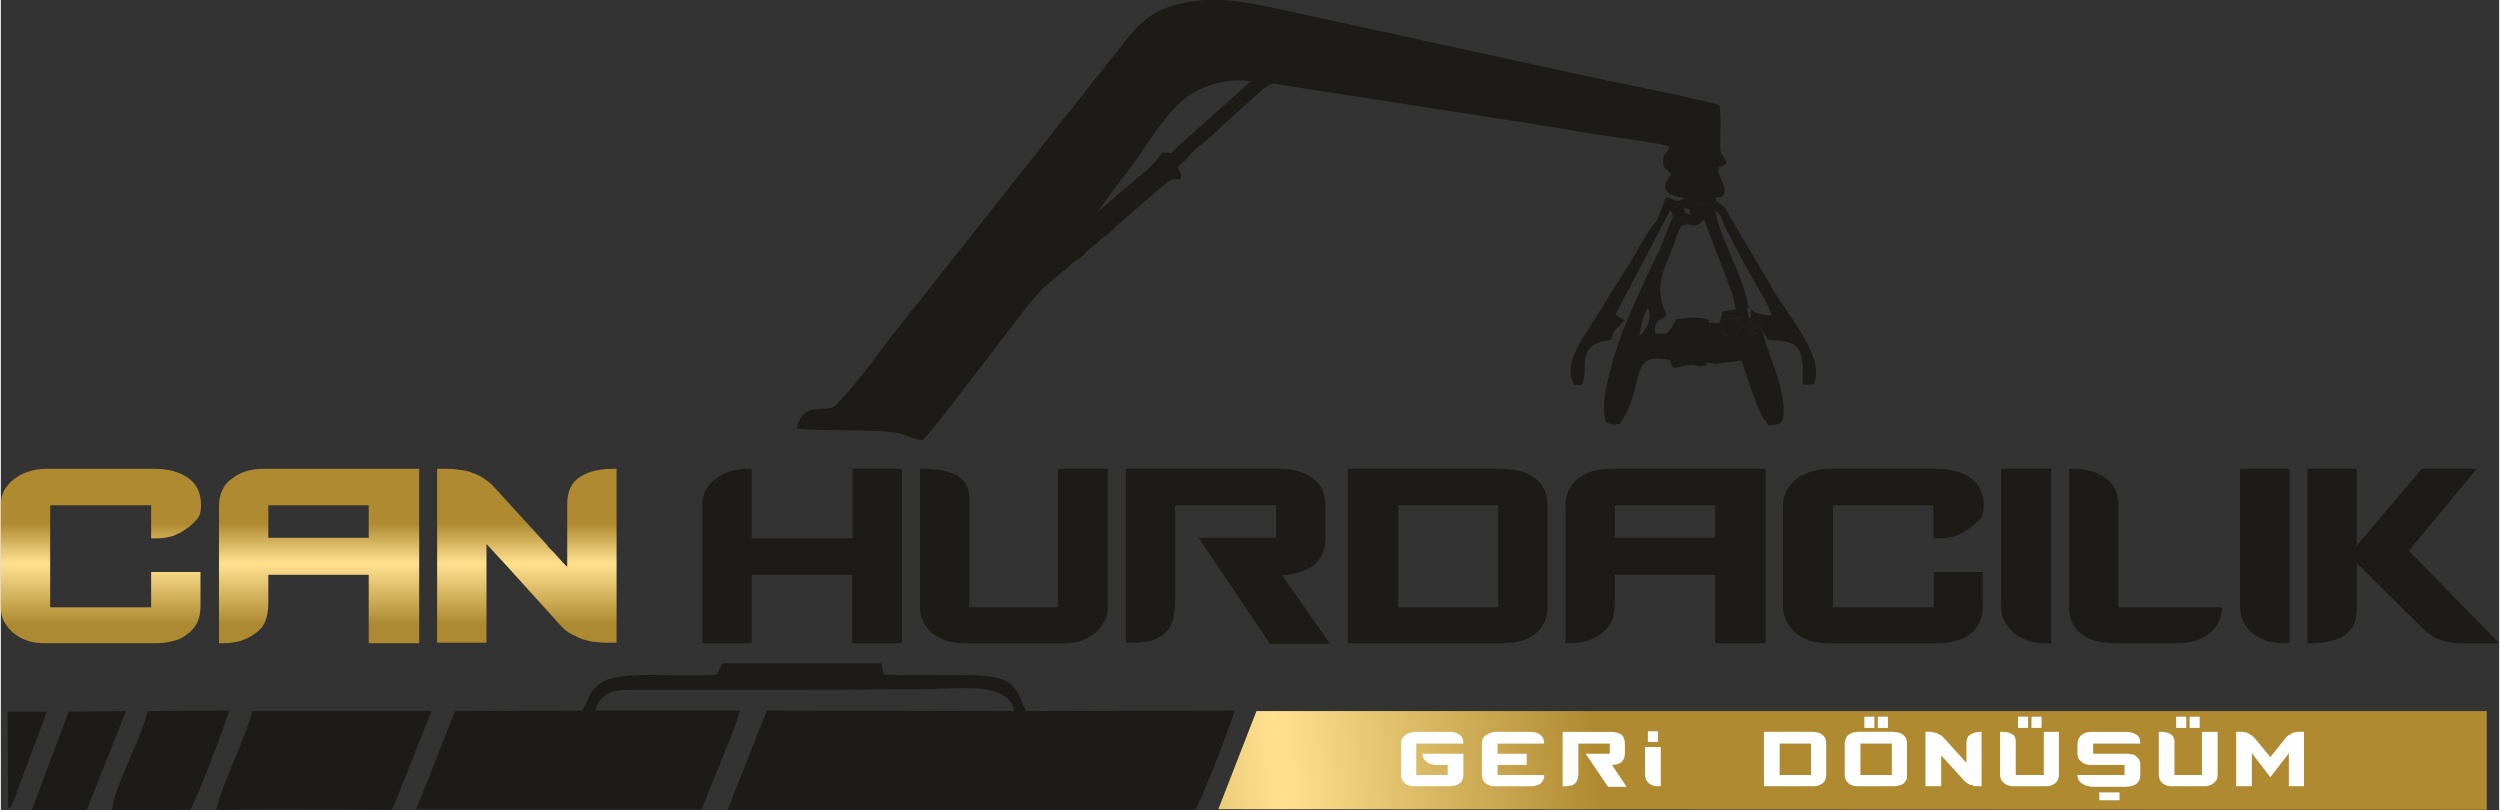 <?xml version="1.0" encoding="UTF-8"?>
<!DOCTYPE svg PUBLIC "-//W3C//DTD SVG 1.1//EN" "http://www.w3.org/Graphics/SVG/1.1/DTD/svg11.dtd">
<!-- Creator: CorelDRAW -->
<svg xmlns="http://www.w3.org/2000/svg" xml:space="preserve" width="290px" height="94px" version="1.1" shape-rendering="geometricPrecision" text-rendering="geometricPrecision" image-rendering="optimizeQuality" fill-rule="evenodd" clip-rule="evenodd"
viewBox="0 0 44.55 14.45"
 xmlns:xlink="http://www.w3.org/1999/xlink"
 xmlns:xodm="http://www.corel.com/coreldraw/odm/2003">
 <rect x="0" y="0" width="44.55" height="14.45" fill="#333333" stroke="none"/>
 <defs>
   <linearGradient id="id0" gradientUnits="userSpaceOnUse" x1="18.05" y1="14.31" x2="28.42" y2="13.16">
    <stop offset="0" stop-opacity="1" stop-color="#AD8A31"/>
    <stop offset="0.459" stop-opacity="1" stop-color="#FFE190"/>
    <stop offset="1" stop-opacity="1" stop-color="#AF8A31"/>
   </linearGradient>
   <linearGradient id="id1" gradientUnits="userSpaceOnUse" x1="0.74" y1="11.13" x2="0.74" y2="9.33">
    <stop offset="0" stop-opacity="1" stop-color="#AD8A31"/>
    <stop offset="0.6" stop-opacity="1" stop-color="#FFE190"/>
    <stop offset="1" stop-opacity="1" stop-color="#AF8A31"/>
   </linearGradient>
 </defs>
 <g id="Layer_x0020_1">
  <polygon fill="url(#id0)" fill-rule="nonzero" points="21.71,14.43 44.33,14.44 44.33,12.68 22.39,12.68 "/>
  <path fill="#1C1B17" d="M19.51 3.84c0.19,-0.25 0.35,-0.49 0.55,-0.74 0.31,-0.38 0.72,-1.16 1.19,-1.44 0.27,-0.16 0.68,-0.27 1.04,-0.21l-1.3 1.16c-0.01,0.01 -0.01,0.01 -0.02,0.02 -0.17,0.16 -0.02,0.08 -0.26,0.09 -0.11,0.17 -0.29,0.34 -0.44,0.45l-0.48 0.41c-0.08,0.08 -0.23,0.18 -0.28,0.26zm10.51 -0.31l0.08 0.06c0.1,0.07 0.26,0.09 0.37,0.06l0.13 -0.06 -0.03 -0.07c0.29,0.04 0.12,-0.3 0.1,-0.33 -0.12,-0.29 0.02,-0.17 0.1,-0.29 -0.08,-0.22 -0.12,-0.05 -0.11,-0.46 0,-0.19 0.02,-0.38 -0.02,-0.57 -0.86,-0.22 -1.79,-0.38 -2.67,-0.58l-5.32 -1.16c-0.49,-0.1 -0.93,-0.18 -1.44,-0.1 -0.56,0.09 -0.85,0.3 -1.15,0.69l-4.22 5.33c-0.11,0.15 -0.23,0.3 -0.34,0.45 -0.22,0.28 -0.31,0.41 -0.55,0.66 -0.12,0.12 -0.08,0.11 -0.3,0.13 -0.18,0.01 -0.37,-0.01 -0.46,0.35 0.26,0.05 1.25,0.01 1.75,0.07 0.2,0.03 0.31,0.12 0.49,0.14 0.21,-0.19 0.79,-0.99 1.03,-1.29 0.09,-0.11 0.17,-0.22 0.25,-0.32 0.19,-0.25 0.71,-0.96 0.92,-1.14l0.31 -0.26c0.08,-0.06 0.07,-0.06 0.15,-0.13 0.07,-0.07 0.09,-0.07 0.17,-0.12 0.09,-0.08 0.06,-0.07 0.14,-0.14l0.16 -0.13c0.15,-0.16 0.1,-0.04 0.32,-0.28l0.94 -0.81c0.1,-0.06 0.19,-0.01 0.22,-0.05 0.03,-0.11 -0.03,-0.07 -0.05,-0.21 0.24,-0.19 0.18,-0.2 0.36,-0.35 0.07,-0.06 0.13,-0.1 0.2,-0.16 0.08,-0.07 0.1,-0.1 0.18,-0.17l0.75 -0.68c0.22,-0.17 0.19,-0.12 0.52,-0.07l4.32 0.67c0.41,0.06 0.81,0.14 1.22,0.2 0.25,0.04 1.02,0.14 1.21,0.2 -0.04,0.15 -0.1,0.09 -0.11,0.26 0,0.16 0.08,0.15 0.15,0.24 -0.2,0.24 -0.13,0.37 0.23,0.42z"/>
  <path fill="#1C1B17" d="M12.77 12.03c-0.71,0.06 -1.74,-0.1 -2.09,0.16 -0.23,0.19 -0.16,0.23 -0.31,0.48l-2.27 0.01 -0.69 1.75 5.09 0c0.12,-0.33 0.64,-1.54 0.68,-1.76l-2.58 0c0.1,-0.35 0.39,-0.37 0.63,-0.37l3.1 0c0.69,0 1.38,-0.01 2.06,-0.01 0.75,0 1.57,-0.15 1.68,0.39l-4.41 -0.01 -0.7 1.77 8.34 0c0.09,-0.12 0.68,-1.63 0.7,-1.77l-3.72 0.01c-0.17,-0.37 -0.16,-0.62 -0.93,-0.64 -0.53,-0.01 -1.07,0.01 -1.6,-0.01l-0.05 -0.2 -2.83 0 -0.06 0.11c-0.03,0.05 0.01,0.01 -0.04,0.09z"/>
  <path fill="#1C1B17" d="M3.84 14.45c0.8,-0.04 2.27,-0.01 3.14,-0.01l0.7 -1.76 -3.2 0c-0.07,0.38 -0.58,1.4 -0.64,1.77z"/>
  <path fill="#1C1B17" d="M29.22 6c0.02,-0.18 0.06,-0.36 0.15,-0.51 0.09,0.2 -0.02,0.36 -0.15,0.51zm2.25 1.5l0.04 0.08c0.26,0 0.29,-0.04 0.28,-0.33 -0.01,-0.16 -0.06,-0.36 -0.1,-0.5 -0.06,-0.21 -0.27,-0.73 -0.27,-0.84l-0.09 -0.09c0.01,0.26 0.01,0.07 -0.06,0.14l-0.01 -0.03c-0.06,0.09 0.02,0.11 -0.06,0.02 -0.03,-0.04 -0.02,-0.08 -0.03,-0.13 -0.15,0.02 -0.2,0 -0.19,-0.16l-0.04 0.02 0.08 0.14 -0.07 0.15 -0.21 0.01c-0.02,-0.03 -0.04,-0.11 -0.05,-0.13 -0.03,-0.08 -0.01,-0.04 -0.05,-0.09 -0.42,0 0.04,-0.04 -0.34,-0.09 -0.12,-0.01 -0.3,0 -0.42,0.02 -0.06,0.08 -0.11,0.24 -0.2,0.26l-0.17 0c-0.02,-0.06 -0.03,-0.09 0,-0.16 0.05,-0.1 0.05,-0.07 0.11,-0.11l0.08 -0.05c-0.04,-0.16 -0.22,-0.4 -0.01,-0.91 0.06,-0.14 0.1,-0.25 0.15,-0.38 0.11,-0.29 0.09,-0.34 0.24,-0.34 -0.04,-0.12 0.04,-0.05 -0.08,-0.11 -0.08,-0.03 -0.11,0.02 -0.11,0.02 -0.06,0.05 -0.14,0.31 -0.2,0.41l-0.1 0.13c-0.01,0 -0.01,0.02 -0.02,0.03 -0.05,0.05 -0.62,1.32 -0.67,1.48 -0.11,0.32 -0.33,0.98 -0.31,1.32 0,0.25 0.03,0.31 0.28,0.28 0.46,-0.66 0.15,-1.24 0.78,-1.16 0.2,0.03 0.06,0.02 0.18,0.16 0.13,-0.01 0.19,-0.05 0.32,-0.05 0.12,0 0.06,0.02 0.15,0.02 0.25,-0.01 -0.05,-0.09 0.28,-0.04l0.46 -0.06c0.04,0.1 0.32,1.03 0.43,1.07z"/>
  <path fill="#1C1B17" d="M1.98 14.45l1.4 -0.01c0.08,-0.11 0.65,-1.58 0.69,-1.77l-1.45 0.01c-0.11,0.47 -0.59,1.33 -0.64,1.77z"/>
  <polygon fill="#1C1B17" points="0.55,14.45 1.53,14.45 2.23,12.68 1.21,12.69 "/>
  <path fill="#1C1B17" d="M30.13 3.83c-0.1,-0.05 -0.08,-0.01 -0.13,-0.12 0.14,0.03 0.09,-0.02 0.13,0.12zm0.55 0.04c0.03,0.16 0.35,0.71 0.45,0.9 0.11,0.23 0.39,0.63 0.45,0.86 -0.1,-0.01 -0.32,-0.02 -0.37,-0.13l0 0.17c-0.03,-0.02 -0.01,0.08 -0.06,-0.09 -0.02,-0.06 -0.01,-0.05 -0.02,-0.11l0.01 0.02c0.05,0.01 -0.05,0.03 0.03,0l-0.05 -0.2c-0.08,-0.41 -0.55,-1.24 -0.54,-1.55l0.1 0.13zm0.53 1.8c0.1,0.05 0.07,-0.13 0.07,0.05 0.01,-0.01 0.01,-0.04 0.03,-0.06 0.12,-0.16 -0.01,-0.01 0.04,-0.01 0,0.01 0.01,0.02 0.01,0.03l0.06 0.23 0.09 0.15c0.56,0.03 0.64,0.08 0.62,0.8l0.2 -0.01c0.19,-0.46 -0.36,-1.1 -0.69,-1.62l-0.9 -1.53 -0.14 -0.11 -0.13 0.06c-0.11,0.03 -0.27,0.01 -0.37,-0.06l-0.08 -0.06c-0.15,0.12 -0.17,0 -0.33,-0.01l-0.16 0.42c-0.13,0.1 -0.33,0.51 -0.44,0.68l-0.85 1.36c-0.12,0.18 -0.35,0.57 -0.19,0.88l0.14 0.01c0.15,-0.32 -0.15,-0.73 0.53,-0.81 0.04,-0.22 0.1,-0.17 0.23,-0.35 -0.05,-0.04 -0.02,-0.01 -0.07,-0.04 -0.01,-0.01 -0.04,-0.03 -0.05,-0.03 0,-0.01 -0.02,-0.01 -0.02,-0.02 -0.01,0 -0.02,-0.01 -0.02,-0.01l0.77 -1.46 0.2 -0.39c0.04,0.03 0.02,-0.02 0.04,0.05 0.03,0.1 0.02,0.01 0,0.09l-0.23 0.58c0.01,-0.01 0.01,-0.03 0.02,-0.03l0.1 -0.13c0.06,-0.1 0.14,-0.36 0.2,-0.41 0,0 0.03,-0.05 0.11,-0.02 0.12,0.06 0.04,-0.01 0.08,0.11 0.16,0.04 0.2,0.01 0.29,-0.09l0.5 1.31 0.07 0.3 -0.24 0.03 -0.03 0.14c0.11,0.03 0.09,-0.01 0.27,-0.01l0.04 -0.02 0.13 -0.01c0.1,0.13 0.07,0.15 0.15,0.28l0.01 0.03c-0.02,-0.16 -0.05,-0.13 -0.06,-0.29zm-1.33 -2l0.03 0.03c-0.01,-0.01 -0.02,-0.01 -0.03,-0.03z"/>
  <path fill="#1C1B17" d="M0.13 14.42c0.07,-0.06 0,0.05 0.08,-0.09l0.61 -1.64 -0.7 0 0.01 1.73z"/>
  <path fill="#1C1B17" d="M30.64 5.76c0.04,0.05 0.02,0.01 0.05,0.09 0.01,0.02 0.03,0.1 0.05,0.13l0.21 -0.01 0.07 -0.15 -0.08 -0.14c-0.18,0 -0.16,0.04 -0.27,0.01l-0.03 0.07z"/>
  <path fill="#1C1B17" d="M31.26 5.93c-0.08,-0.13 -0.05,-0.15 -0.15,-0.28l-0.13 0.01c-0.01,0.16 0.04,0.18 0.19,0.16 0.01,0.05 0,0.09 0.03,0.13 0.08,0.09 0,0.07 0.06,-0.02z"/>
  <path fill="#1C1B17" d="M31.21 5.67c0.01,0.16 0.04,0.13 0.06,0.29 0.07,-0.07 0.07,0.12 0.06,-0.14l0.09 0.09 -0.06 -0.23c0,-0.01 -0.01,-0.02 -0.01,-0.03 -0.05,0 0.08,-0.15 -0.04,0.01 -0.02,0.02 -0.02,0.05 -0.03,0.06 0,-0.18 0.03,0 -0.07,-0.05z"/>
  <path fill="#1C1B17" d="M29.88 3.67c0.01,0.02 0.02,0.02 0.03,0.03l-0.03 -0.03z"/>
  <path fill="url(#id1)" fill-rule="nonzero" d="M3.57 9.01c0,0.12 -0.03,0.21 -0.09,0.27 -0.06,0.06 -0.11,0.11 -0.16,0.14 -0.08,0.06 -0.17,0.11 -0.26,0.14 -0.1,0.03 -0.2,0.04 -0.31,0.04l-0.07 0 0 -0.59 -1.8 0 0 1.82 1.8 0 0 -0.63 0.88 0 0 0.61c0,0.12 -0.02,0.21 -0.06,0.3 -0.05,0.08 -0.1,0.15 -0.18,0.2 -0.07,0.06 -0.15,0.1 -0.25,0.12 -0.1,0.03 -0.21,0.04 -0.32,0.04l-1.96 0c-0.11,0 -0.21,-0.01 -0.3,-0.04 -0.1,-0.03 -0.18,-0.08 -0.25,-0.13 -0.08,-0.06 -0.13,-0.13 -0.18,-0.21 -0.04,-0.07 -0.06,-0.16 -0.06,-0.26l0 -1.84c0,-0.09 0.02,-0.17 0.06,-0.25 0.05,-0.07 0.1,-0.14 0.18,-0.2 0.07,-0.05 0.15,-0.1 0.25,-0.13 0.09,-0.03 0.2,-0.05 0.3,-0.05l1.96 0c0.25,0 0.45,0.06 0.6,0.17 0.15,0.11 0.22,0.27 0.22,0.48zm2.99 2.46l0 -1.22 -1.79 0 0 0.48c0,0.16 -0.02,0.28 -0.06,0.36 -0.03,0.08 -0.09,0.15 -0.18,0.21 -0.07,0.05 -0.16,0.1 -0.26,0.13 -0.11,0.03 -0.22,0.04 -0.33,0.04l-0.05 0 0 -2.43c0,-0.12 0.02,-0.22 0.06,-0.3 0.04,-0.09 0.1,-0.16 0.18,-0.21 0.07,-0.06 0.16,-0.1 0.25,-0.13 0.1,-0.03 0.2,-0.04 0.31,-0.04l2.77 0 0 3.11 -0.9 0zm0 -2.46l-1.79 0 0 0.58 1.79 0 0 -0.58zm4.24 2.45c-0.04,0 -0.1,0 -0.17,-0.01 -0.07,0 -0.14,-0.02 -0.22,-0.04 -0.07,-0.02 -0.15,-0.06 -0.23,-0.1 -0.08,-0.04 -0.15,-0.1 -0.22,-0.18l-0.94 -1.04 -0.36 -0.39 0 1.76 -0.88 0 0 -3.1 0.18 0c0.04,0 0.1,0 0.17,0.01 0.07,0.01 0.15,0.02 0.22,0.04 0.08,0.03 0.16,0.06 0.23,0.1 0.08,0.05 0.16,0.11 0.22,0.18l0.95 1.04c0,0.01 0.02,0.03 0.06,0.07 0.03,0.03 0.08,0.08 0.13,0.14 0.06,0.07 0.11,0.12 0.16,0.17l0 -1.12c0,-0.22 0.07,-0.38 0.22,-0.48 0.15,-0.1 0.35,-0.15 0.59,-0.15l0.07 0 0 3.1 -0.18 0z"/>
  <path fill="#1C1B17" fill-rule="nonzero" d="M15.18 11.47l0 -1.22 -1.79 0 0 1.22 -0.88 0 0 -2.48c0,-0.09 0.02,-0.17 0.06,-0.25 0.04,-0.07 0.1,-0.14 0.17,-0.2 0.08,-0.05 0.16,-0.1 0.25,-0.13 0.1,-0.03 0.2,-0.05 0.31,-0.05l0.09 0 0 1.24 1.8 0 0 -1.24 0.88 0 0 3.11 -0.89 0zm4.56 -0.64c0,0.1 -0.02,0.19 -0.07,0.26 -0.04,0.08 -0.1,0.15 -0.17,0.21 -0.08,0.05 -0.16,0.1 -0.25,0.13 -0.1,0.03 -0.2,0.04 -0.31,0.04l-1.76 0c-0.1,0 -0.21,-0.01 -0.3,-0.04 -0.1,-0.03 -0.19,-0.08 -0.26,-0.13 -0.07,-0.06 -0.13,-0.13 -0.17,-0.21 -0.04,-0.07 -0.06,-0.16 -0.06,-0.26l0 -2.47 0.09 0c0.23,0 0.42,0.04 0.57,0.12 0.15,0.08 0.22,0.22 0.22,0.41l0 1.94 1.58 0 0 -2.47 0.89 0 0 2.47zm2.89 0.65l-1.27 -1.89 1.38 0 0 -0.58 -1.8 0 0 1.72c0,0.3 -0.08,0.5 -0.23,0.6 -0.07,0.05 -0.16,0.09 -0.26,0.11 -0.1,0.01 -0.2,0.02 -0.3,0.02l-0.09 0 0 -3.1 2.75 0c0.25,0 0.44,0.06 0.59,0.17 0.14,0.11 0.22,0.27 0.22,0.48l0 0.59c0,0.2 -0.07,0.36 -0.2,0.47 -0.14,0.11 -0.32,0.17 -0.57,0.19l0.85 1.22 -1.07 0zm4.95 -0.65c0,0.11 -0.02,0.2 -0.06,0.28 -0.04,0.08 -0.1,0.15 -0.17,0.2 -0.08,0.06 -0.16,0.1 -0.26,0.12 -0.1,0.03 -0.2,0.04 -0.32,0.04l-2.75 0 0 -3.11 2.75 0c0.25,0 0.45,0.06 0.59,0.17 0.15,0.11 0.22,0.27 0.22,0.48l0 1.82zm-2.66 -1.82l0 1.82 1.78 0 0 -1.82 -1.78 0zm5.65 2.46l0 -1.22 -1.79 0 0 0.48c0,0.16 -0.02,0.28 -0.06,0.36 -0.04,0.08 -0.1,0.15 -0.18,0.21 -0.07,0.05 -0.16,0.1 -0.26,0.13 -0.11,0.03 -0.22,0.04 -0.33,0.04l-0.05 0 0 -2.43c0,-0.12 0.02,-0.22 0.06,-0.3 0.04,-0.09 0.1,-0.16 0.17,-0.21 0.08,-0.06 0.16,-0.1 0.26,-0.13 0.1,-0.03 0.2,-0.04 0.31,-0.04l2.77 0 0 3.11 -0.9 0zm0 -2.46l-1.79 0 0 0.58 1.79 0 0 -0.58zm4.79 0c0,0.12 -0.03,0.21 -0.09,0.27 -0.06,0.06 -0.12,0.11 -0.17,0.14 -0.08,0.06 -0.16,0.11 -0.26,0.14 -0.09,0.03 -0.19,0.04 -0.3,0.04l-0.08 0 0 -0.59 -1.79 0 0 1.82 1.8 0 0 -0.63 0.87 0 0 0.61c0,0.12 -0.02,0.21 -0.06,0.3 -0.04,0.08 -0.1,0.15 -0.17,0.2 -0.07,0.06 -0.16,0.1 -0.26,0.12 -0.1,0.03 -0.2,0.04 -0.31,0.04l-1.97 0c-0.1,0 -0.2,-0.01 -0.3,-0.04 -0.09,-0.03 -0.18,-0.08 -0.25,-0.13 -0.07,-0.06 -0.13,-0.13 -0.17,-0.21 -0.04,-0.07 -0.07,-0.16 -0.07,-0.26l0 -1.84c0,-0.09 0.03,-0.17 0.07,-0.25 0.04,-0.07 0.1,-0.14 0.17,-0.2 0.07,-0.05 0.16,-0.1 0.25,-0.13 0.1,-0.03 0.2,-0.05 0.31,-0.05l1.96 0c0.25,0 0.44,0.06 0.59,0.17 0.15,0.11 0.23,0.27 0.23,0.48zm1.1 2.46c-0.1,0 -0.2,-0.01 -0.3,-0.04 -0.09,-0.03 -0.18,-0.08 -0.25,-0.13 -0.07,-0.06 -0.13,-0.13 -0.17,-0.21 -0.05,-0.07 -0.07,-0.16 -0.07,-0.26l0 -2.47 0.89 0 0 3.11 -0.1 0zm3.15 -0.64c-0.01,0.12 -0.03,0.21 -0.08,0.3 -0.05,0.08 -0.11,0.14 -0.18,0.19 -0.07,0.05 -0.16,0.09 -0.25,0.12 -0.1,0.02 -0.2,0.03 -0.32,0.03l-1.09 0c-0.11,0 -0.22,-0.01 -0.32,-0.04 -0.1,-0.02 -0.18,-0.06 -0.26,-0.12 -0.07,-0.05 -0.13,-0.12 -0.17,-0.2 -0.04,-0.08 -0.06,-0.17 -0.06,-0.28l0 -2.47 0.08 0c0.24,0 0.44,0.06 0.58,0.17 0.15,0.11 0.22,0.27 0.22,0.48l0 1.82 1.85 0zm1.11 0.64c-0.11,0 -0.21,-0.01 -0.31,-0.04 -0.09,-0.03 -0.17,-0.08 -0.25,-0.13 -0.07,-0.06 -0.13,-0.13 -0.17,-0.21 -0.04,-0.07 -0.06,-0.16 -0.06,-0.26l0 -2.47 0.88 0 0 3.11 -0.09 0zm3.15 0c-0.11,0 -0.2,-0.01 -0.27,-0.03 -0.07,-0.02 -0.14,-0.04 -0.19,-0.07 -0.05,-0.03 -0.1,-0.06 -0.15,-0.1 -0.04,-0.04 -0.08,-0.07 -0.12,-0.11l-1.13 -1.12 0 0.84c0,0.11 -0.02,0.2 -0.06,0.28 -0.05,0.08 -0.11,0.14 -0.18,0.18 -0.07,0.05 -0.16,0.08 -0.26,0.1 -0.09,0.02 -0.2,0.03 -0.3,0.03l-0.08 0 0 -3.11 0.88 0 0 1.37 1.16 -1.37 0.98 0 -1.21 1.46 1.61 1.65 -0.68 0z"/>
  <path fill="#FEFEFE" fill-rule="nonzero" d="M26.08 13.82c0,0.04 -0.01,0.07 -0.02,0.09 -0.01,0.03 -0.03,0.05 -0.05,0.06 -0.03,0.02 -0.05,0.03 -0.08,0.04 -0.04,0.01 -0.07,0.01 -0.1,0.01l-0.62 0c-0.03,0 -0.06,0 -0.09,-0.01 -0.03,-0.01 -0.06,-0.02 -0.08,-0.04 -0.02,-0.02 -0.04,-0.04 -0.05,-0.06 -0.02,-0.03 -0.02,-0.06 -0.02,-0.09l0 -0.57c0,-0.03 0,-0.06 0.02,-0.08 0.01,-0.02 0.03,-0.04 0.05,-0.06 0.02,-0.02 0.05,-0.03 0.08,-0.04 0.03,-0.01 0.06,-0.02 0.1,-0.02l0.61 0c0.08,0 0.14,0.02 0.18,0.05 0.05,0.03 0.07,0.09 0.07,0.16l-0.84 0 0 0.56 0.56 0 0 -0.18 -0.19 0c-0.07,0 -0.13,-0.01 -0.18,-0.05 -0.04,-0.03 -0.07,-0.07 -0.08,-0.12l0 -0.03 0.73 0 0 0.38zm1.13 -0.18l-0.52 0 0 0.18 0.83 0c0,0.04 0,0.07 -0.02,0.09 -0.01,0.03 -0.03,0.05 -0.05,0.07 -0.02,0.01 -0.05,0.02 -0.08,0.03 -0.03,0.01 -0.06,0.01 -0.1,0.01l-0.61 0c-0.04,0 -0.07,0 -0.1,-0.01 -0.03,-0.01 -0.05,-0.02 -0.08,-0.04 -0.02,-0.02 -0.04,-0.04 -0.05,-0.06 -0.01,-0.03 -0.02,-0.06 -0.02,-0.09l0 -0.57c0,-0.03 0.01,-0.05 0.02,-0.08 0.01,-0.02 0.03,-0.04 0.05,-0.06 0.03,-0.02 0.05,-0.03 0.08,-0.04 0.03,-0.01 0.06,-0.02 0.1,-0.02l0.61 0c0.08,0 0.14,0.02 0.18,0.05 0.05,0.04 0.07,0.09 0.07,0.16l-0.83 0 0 0.18 0.52 0 0 0.2zm1.45 0.39l-0.4 -0.59 0.43 0 0 -0.18 -0.56 0 0 0.53c0,0.09 -0.03,0.16 -0.07,0.19 -0.03,0.02 -0.05,0.03 -0.09,0.03 -0.03,0.01 -0.06,0.01 -0.09,0.01l-0.03 0 0 -0.97 0.86 0c0.08,0 0.14,0.02 0.19,0.05 0.04,0.04 0.06,0.09 0.06,0.16l0 0.18c0,0.06 -0.02,0.11 -0.06,0.15 -0.04,0.03 -0.1,0.05 -0.17,0.05l0.26 0.39 -0.33 0zm0.91 -0.01c-0.04,0 -0.07,0 -0.1,-0.01 -0.03,-0.01 -0.05,-0.02 -0.08,-0.04 -0.02,-0.02 -0.04,-0.04 -0.05,-0.06 -0.01,-0.03 -0.02,-0.06 -0.02,-0.09l0 -0.5 0.28 0 0 0.7 -0.03 0zm2.98 -0.2c0,0.04 -0.01,0.07 -0.02,0.09 -0.01,0.03 -0.03,0.05 -0.05,0.06 -0.03,0.02 -0.05,0.03 -0.08,0.04 -0.03,0.01 -0.07,0.01 -0.1,0.01l-0.86 0 0 -0.97 0.86 0c0.08,0 0.14,0.02 0.18,0.05 0.05,0.04 0.07,0.09 0.07,0.16l0 0.56zm-0.83 -0.56l0 0.56 0.56 0 0 -0.56 -0.56 0zm2.27 0.57c0,0.03 0,0.06 -0.02,0.09 -0.01,0.02 -0.03,0.04 -0.05,0.06 -0.02,0.01 -0.05,0.02 -0.08,0.03 -0.03,0.01 -0.07,0.01 -0.1,0.01l-0.61 0c-0.04,0 -0.07,0 -0.1,-0.01 -0.03,-0.01 -0.06,-0.02 -0.08,-0.04 -0.02,-0.02 -0.04,-0.04 -0.05,-0.06 -0.01,-0.03 -0.02,-0.05 -0.02,-0.09l0 -0.57c0,-0.03 0.01,-0.06 0.02,-0.08 0.01,-0.03 0.03,-0.05 0.05,-0.07 0.02,-0.01 0.05,-0.03 0.08,-0.04 0.03,0 0.06,-0.01 0.1,-0.01l0.61 0c0.07,0 0.14,0.02 0.18,0.05 0.05,0.04 0.07,0.09 0.07,0.15l0 0.58zm-0.27 -0.57l-0.56 0 0 0.56 0.56 0 0 -0.56zm1.55 0.76c-0.02,0 -0.03,0 -0.06,0 -0.02,0 -0.04,-0.01 -0.06,-0.02 -0.03,0 -0.05,-0.01 -0.08,-0.03 -0.02,-0.01 -0.04,-0.03 -0.06,-0.05l-0.3 -0.33 -0.11 -0.12 0 0.55 -0.28 0 0 -0.97 0.06 0c0.01,0 0.03,0 0.05,0 0.03,0.01 0.05,0.01 0.07,0.02 0.03,0 0.05,0.02 0.07,0.03 0.03,0.01 0.05,0.03 0.07,0.05l0.3 0.33c0,0 0.01,0.01 0.02,0.02 0.01,0.01 0.02,0.03 0.04,0.05 0.02,0.02 0.03,0.03 0.05,0.05l0 -0.35c0,-0.07 0.02,-0.12 0.07,-0.15 0.04,-0.03 0.11,-0.05 0.18,-0.05l0.02 0 0 0.97 -0.05 0zm1.43 -0.2c0,0.03 -0.01,0.06 -0.02,0.09 -0.01,0.02 -0.03,0.04 -0.05,0.06 -0.03,0.02 -0.05,0.03 -0.08,0.04 -0.03,0.01 -0.06,0.01 -0.1,0.01l-0.55 0c-0.03,0 -0.06,0 -0.09,-0.01 -0.03,-0.01 -0.06,-0.02 -0.08,-0.04 -0.03,-0.02 -0.04,-0.04 -0.06,-0.06 -0.01,-0.03 -0.02,-0.06 -0.02,-0.09l0 -0.77 0.03 0c0.08,0 0.14,0.01 0.18,0.04 0.05,0.02 0.07,0.07 0.07,0.13l0 0.6 0.5 0 0 -0.77 0.27 0 0 0.77zm1.45 0c0,0.07 -0.02,0.12 -0.07,0.16 -0.05,0.03 -0.12,0.05 -0.2,0.05l-0.59 0c-0.03,0 -0.06,-0.01 -0.09,-0.02 -0.03,0 -0.06,-0.02 -0.09,-0.04 -0.02,-0.01 -0.04,-0.03 -0.06,-0.06 -0.01,-0.02 -0.02,-0.05 -0.02,-0.09l0.84 0 0 -0.18 -0.59 0c-0.03,0 -0.06,0 -0.09,-0.01 -0.03,-0.01 -0.06,-0.02 -0.08,-0.04 -0.03,-0.02 -0.04,-0.04 -0.06,-0.06 -0.01,-0.03 -0.02,-0.06 -0.02,-0.09l0 -0.17c0,-0.03 0.01,-0.07 0.02,-0.1 0.02,-0.02 0.03,-0.05 0.06,-0.07 0.02,-0.01 0.05,-0.03 0.08,-0.04 0.03,0 0.06,-0.01 0.09,-0.01l0.61 0c0.08,0 0.14,0.02 0.19,0.05 0.05,0.03 0.07,0.08 0.07,0.16l-0.84 0 0 0.18 0.58 0c0.03,0 0.06,0 0.09,0.01 0.04,0 0.06,0.01 0.09,0.03 0.02,0.02 0.04,0.04 0.06,0.06 0.01,0.03 0.02,0.06 0.02,0.09l0 0.19zm1.38 0c0,0.03 -0.01,0.06 -0.02,0.09 -0.02,0.02 -0.03,0.04 -0.06,0.06 -0.02,0.02 -0.05,0.03 -0.08,0.04 -0.03,0.01 -0.06,0.01 -0.09,0.01l-0.55 0c-0.03,0 -0.07,0 -0.1,-0.01 -0.03,-0.01 -0.05,-0.02 -0.08,-0.04 -0.02,-0.02 -0.04,-0.04 -0.05,-0.06 -0.01,-0.03 -0.02,-0.06 -0.02,-0.09l0 -0.77 0.03 0c0.07,0 0.13,0.01 0.18,0.04 0.04,0.02 0.07,0.07 0.07,0.13l0 0.6 0.49 0 0 -0.77 0.28 0 0 0.77zm1.27 0.2l0 -0.59 -0.33 0.43 -0.33 -0.43 0 0.59 -0.28 0 0 -0.97 0.05 0c0.02,0 0.03,0 0.06,0 0.02,0 0.04,0.01 0.07,0.01 0.02,0.01 0.05,0.02 0.07,0.04 0.03,0.01 0.05,0.03 0.07,0.05l0.29 0.35 0.28 -0.35c0.02,-0.02 0.04,-0.04 0.07,-0.05 0.02,-0.02 0.05,-0.03 0.07,-0.04 0.03,0 0.05,-0.01 0.08,-0.01 0.02,0 0.04,0 0.05,0l0.05 0 0 0.97 -0.27 0z"/>
  <polygon fill="#FEFEFE" fill-rule="nonzero" points="33.23,12.98 33.23,12.78 33.41,12.78 33.41,12.98 "/>
  <polygon fill="#FEFEFE" fill-rule="nonzero" points="33.47,12.98 33.47,12.78 33.65,12.78 33.65,12.98 "/>
  <polygon fill="#FEFEFE" fill-rule="nonzero" points="38.79,12.98 38.79,12.78 38.97,12.78 38.97,12.98 "/>
  <polygon fill="#FEFEFE" fill-rule="nonzero" points="39.03,12.98 39.03,12.78 39.21,12.78 39.21,12.98 "/>
  <polygon fill="#FEFEFE" fill-rule="nonzero" points="35.97,12.98 35.97,12.78 36.15,12.78 36.15,12.98 "/>
  <polygon fill="#FEFEFE" fill-rule="nonzero" points="36.21,12.98 36.21,12.78 36.39,12.78 36.39,12.98 "/>
  <polygon fill="#FEFEFE" fill-rule="nonzero" points="37.42,14.13 37.78,14.13 37.78,14.27 37.42,14.27 "/>
  <polygon fill="#FEFEFE" fill-rule="nonzero" points="29.37,13.23 29.37,13.04 29.55,13.04 29.55,13.23 "/>
 </g>
</svg>
